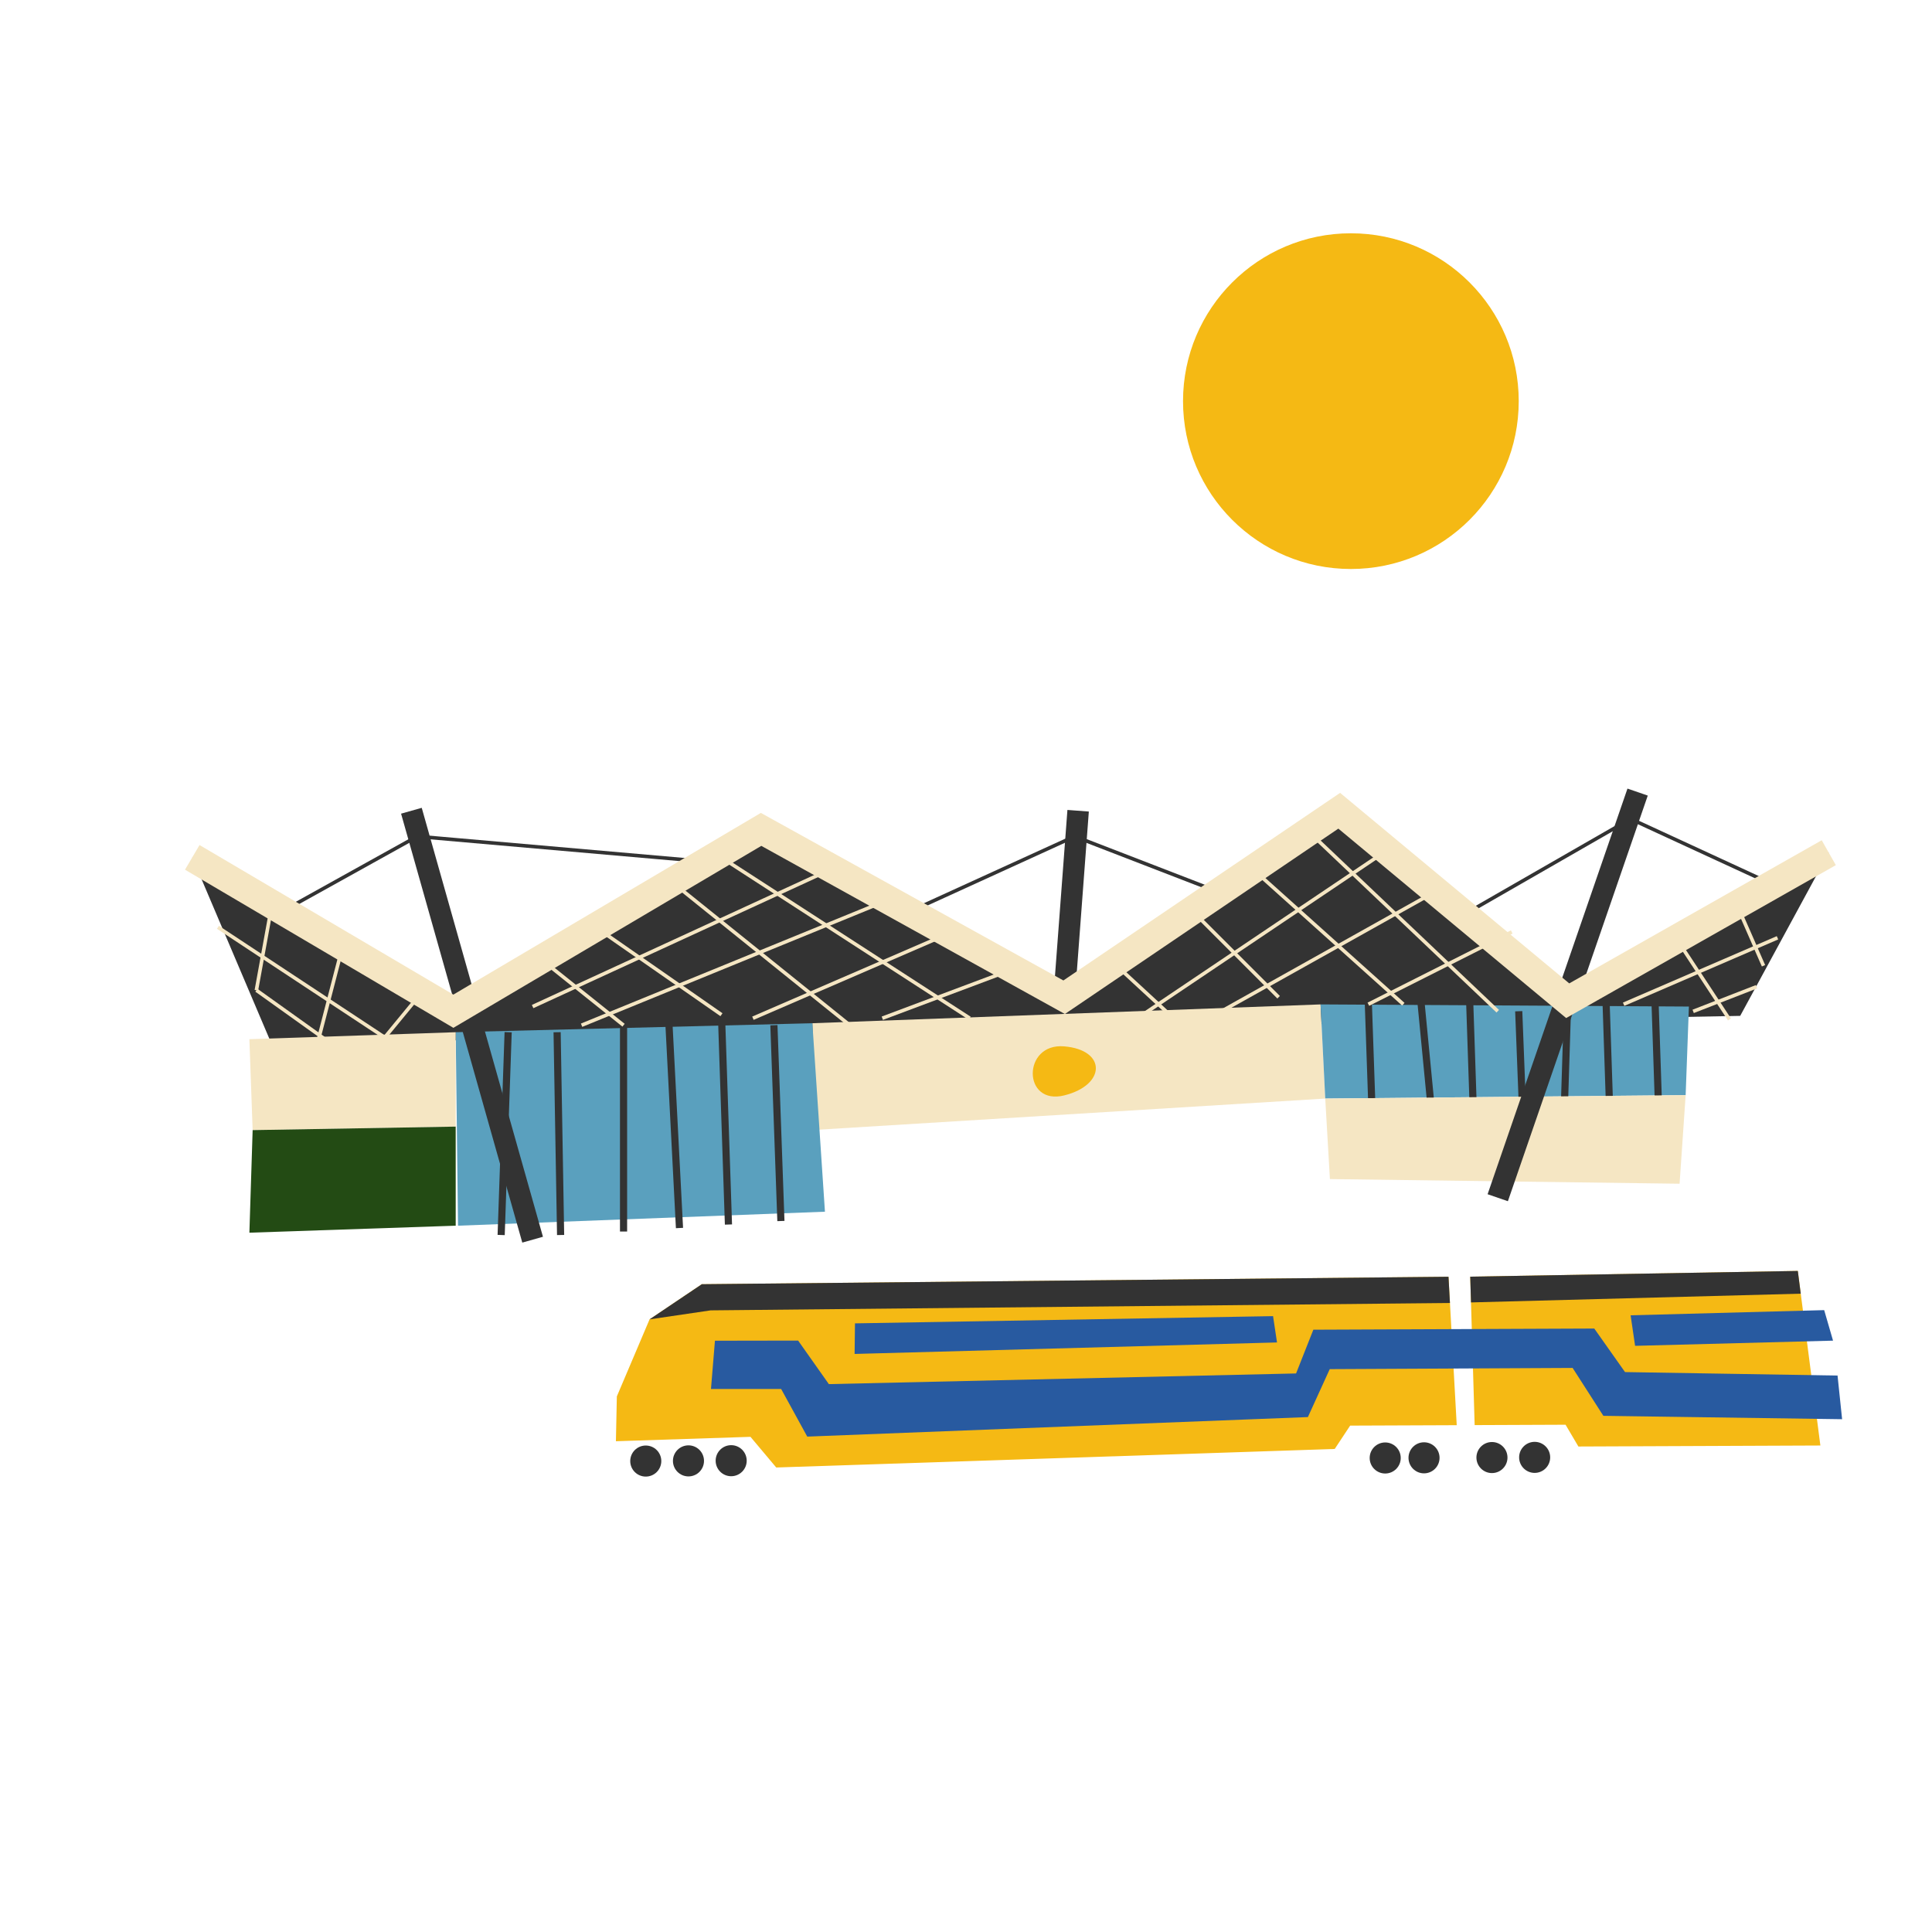 <?xml version="1.0" encoding="UTF-8"?> <!-- Generator: Adobe Illustrator 24.3.0, SVG Export Plug-In . SVG Version: 6.00 Build 0) --> <svg xmlns="http://www.w3.org/2000/svg" xmlns:xlink="http://www.w3.org/1999/xlink" version="1.1" id="Layer_1" x="0px" y="0px" viewBox="0 0 1080 1080" style="enable-background:new 0 0 1080 1080;" xml:space="preserve"> <style type="text/css"> .st0{fill:none;stroke:#333333;stroke-width:2;stroke-miterlimit:10;} .st1{fill:#333333;} .st2{fill:#F5B914;} .st3{fill:#F5E6C3;} .st4{fill:#5AA0BE;} .st5{fill:none;stroke:#333333;stroke-width:4;stroke-miterlimit:10;} .st6{fill:#234B14;} .st7{fill:none;stroke:#333333;stroke-width:12;stroke-miterlimit:10;} .st8{fill:none;stroke:#F5E6C3;stroke-width:16;stroke-miterlimit:10;} .st9{fill:none;stroke:#F5E6C3;stroke-width:2;stroke-miterlimit:10;} .st10{fill:#285AA0;} </style> <polyline class="st0" points="162.87,506.64 233.24,467.54 389.62,481.22 "></polyline> <polyline class="st0" points="510.81,508.59 600.73,467.54 686.74,500.77 "></polyline> <polyline class="st0" points="819.66,510.55 911.53,457.77 987.77,492.95 "></polyline> <polygon class="st1" points="107.48,479.27 253.44,565.28 425.45,463.63 594.86,557.46 748.64,453.21 876.35,559.41 1022.3,476.66 972.78,567.88 151.79,583.52 "></polygon> <circle class="st2" cx="755.15" cy="224.24" r="93.83"></circle> <polygon class="st3" points="454.12,571.99 738.21,561.47 740.82,614.1 455.33,631.64 "></polygon> <polygon class="st4" points="254.74,577.01 454.12,571.99 461.15,677.35 256.04,685.17 "></polygon> <polygon class="st4" points="740.82,614.1 738.21,561.47 944.11,562.67 942.29,612.19 "></polygon> <g> <line class="st5" x1="764.93" y1="561.37" x2="766.88" y2="618.06"></line> <line class="st5" x1="794.25" y1="559.41" x2="800.11" y2="620.01"></line> <line class="st5" x1="821.61" y1="561.37" x2="823.57" y2="620.01"></line> <line class="st5" x1="848.98" y1="565.28" x2="850.94" y2="616.1"></line> <line class="st5" x1="876.35" y1="559.41" x2="874.39" y2="621.97"></line> <line class="st5" x1="897.85" y1="561.37" x2="899.8" y2="620.01"></line> <line class="st5" x1="925.22" y1="561.37" x2="927.17" y2="620.01"></line> </g> <g> <line class="st5" x1="432.62" y1="573.1" x2="436.53" y2="682.56"></line> <line class="st5" x1="403.3" y1="567.23" x2="407.21" y2="684.52"></line> <line class="st5" x1="373.98" y1="573.1" x2="379.84" y2="686.47"></line> <line class="st5" x1="348.57" y1="573.1" x2="348.57" y2="688.43"></line> <line class="st5" x1="311.43" y1="577.01" x2="313.38" y2="690.38"></line> <line class="st5" x1="284.06" y1="577.01" x2="280.15" y2="690.38"></line> </g> <polygon class="st3" points="743.43,659.11 740.82,614.1 942.29,612.19 938.9,661.71 "></polygon> <polygon class="st3" points="254.74,577.01 139.41,580.92 141.23,631.74 254.74,629.78 "></polygon> <polygon class="st6" points="254.74,685.17 139.41,689.08 141.23,631.74 254.74,629.78 "></polygon> <line class="st7" x1="915.44" y1="442.78" x2="837.25" y2="669.53"></line> <line class="st7" x1="602.68" y1="453.21" x2="594.86" y2="557.46"></line> <line class="st7" x1="229.98" y1="453.21" x2="297.74" y2="692.99"></line> <polyline class="st8" points="107.48,479.27 253.44,565.28 425.45,463.63 594.86,557.46 748.64,453.21 876.35,559.41 1022.3,476.66 "></polyline> <line class="st9" x1="407.21" y1="481.88" x2="542.09" y2="569.19"></line> <line class="st9" x1="381.15" y1="497.51" x2="488" y2="583.52"></line> <line class="st9" x1="336.84" y1="520.97" x2="403.3" y2="567.23"></line> <line class="st9" x1="302.96" y1="536.61" x2="348.57" y2="573.1"></line> <line class="st9" x1="461.94" y1="487.09" x2="297.74" y2="562.67"></line> <line class="st9" x1="503.64" y1="500.12" x2="325.11" y2="573.1"></line> <line class="st9" x1="532.31" y1="520.97" x2="420.89" y2="569.19"></line> <line class="st9" x1="566.19" y1="541.82" x2="493.22" y2="569.19"></line> <line class="st9" x1="623.53" y1="539.21" x2="657.42" y2="570.49"></line> <line class="st9" x1="665.24" y1="507.94" x2="714.76" y2="557.46"></line> <line class="st9" x1="701.72" y1="487.09" x2="784.47" y2="561.37"></line> <line class="st9" x1="733" y1="466.24" x2="837.25" y2="565.28"></line> <line class="st9" x1="769.49" y1="479.27" x2="630.05" y2="573.1"></line> <line class="st9" x1="808.58" y1="494.91" x2="682.83" y2="565.28"></line> <line class="st9" x1="845.07" y1="520.97" x2="764.93" y2="561.37"></line> <line class="st9" x1="121.82" y1="518.36" x2="219.55" y2="582.87"></line> <line class="st9" x1="143.32" y1="553.55" x2="184.37" y2="582.87"></line> <line class="st9" x1="151.14" y1="510.55" x2="143.32" y2="553.55"></line> <line class="st9" x1="190.23" y1="534" x2="176.55" y2="586.78"></line> <line class="st9" x1="235.19" y1="555.5" x2="207.82" y2="588.74"></line> <line class="st9" x1="993.63" y1="524.23" x2="907.62" y2="561.37"></line> <line class="st9" x1="981.9" y1="551.59" x2="946.49" y2="565.37"></line> <line class="st9" x1="972.13" y1="508.59" x2="985.81" y2="539.87"></line> <line class="st9" x1="936.81" y1="524.27" x2="966.78" y2="569.88"></line> <path class="st2" d="M594.86,584.92c23.7,1.97,23.55,21.55,0.09,27.41C571.5,618.19,571.41,582.96,594.86,584.92z"></path> <g> <polygon class="st2" points="419.52,803.2 433.92,820.34 746.12,809.97 754.74,796.93 814.32,796.69 809.72,713.71 392.32,717.88 363.11,737.53 344.82,780.6 344.3,805.66 "></polygon> <polygon class="st2" points="875.16,796.43 882.33,808.61 1017.6,808.05 1004.99,710.46 821.87,713.66 824.34,796.64 "></polygon> <polygon class="st10" points="399.66,749.47 446.15,749.39 463.34,773.73 724.51,767.77 734.17,743.31 891.21,742.66 908.4,767 1027.2,768.95 1029.75,793.35 896.29,791.46 879.1,764.68 743.33,765.36 731.12,792.15 451.26,803.07 436.67,776.45 397.44,776.44 "></polygon> <polygon class="st1" points="810.53,728.38 809.72,713.71 392.32,717.88 363.11,737.53 397.26,732.5 "></polygon> <polygon class="st1" points="1006.63,723.17 1004.99,710.46 821.87,713.66 822.3,728.06 "></polygon> <polygon class="st10" points="477.94,739.77 477.73,756.86 713.86,750.44 711.65,735.73 "></polygon> <polygon class="st10" points="911.52,735.26 1019.73,732.37 1024.68,749.43 914.03,752.33 "></polygon> <circle class="st1" cx="796.04" cy="814.93" r="8.68"></circle> <circle class="st1" cx="834.01" cy="814.78" r="8.68"></circle> <circle class="st1" cx="774.34" cy="815.02" r="8.68"></circle> <circle class="st1" cx="857.88" cy="814.68" r="8.68"></circle> <circle class="st1" cx="408.73" cy="816.54" r="8.68"></circle> <circle class="st1" cx="384.86" cy="816.64" r="8.68"></circle> <circle class="st1" cx="360.99" cy="816.74" r="8.68"></circle> </g> </svg> 